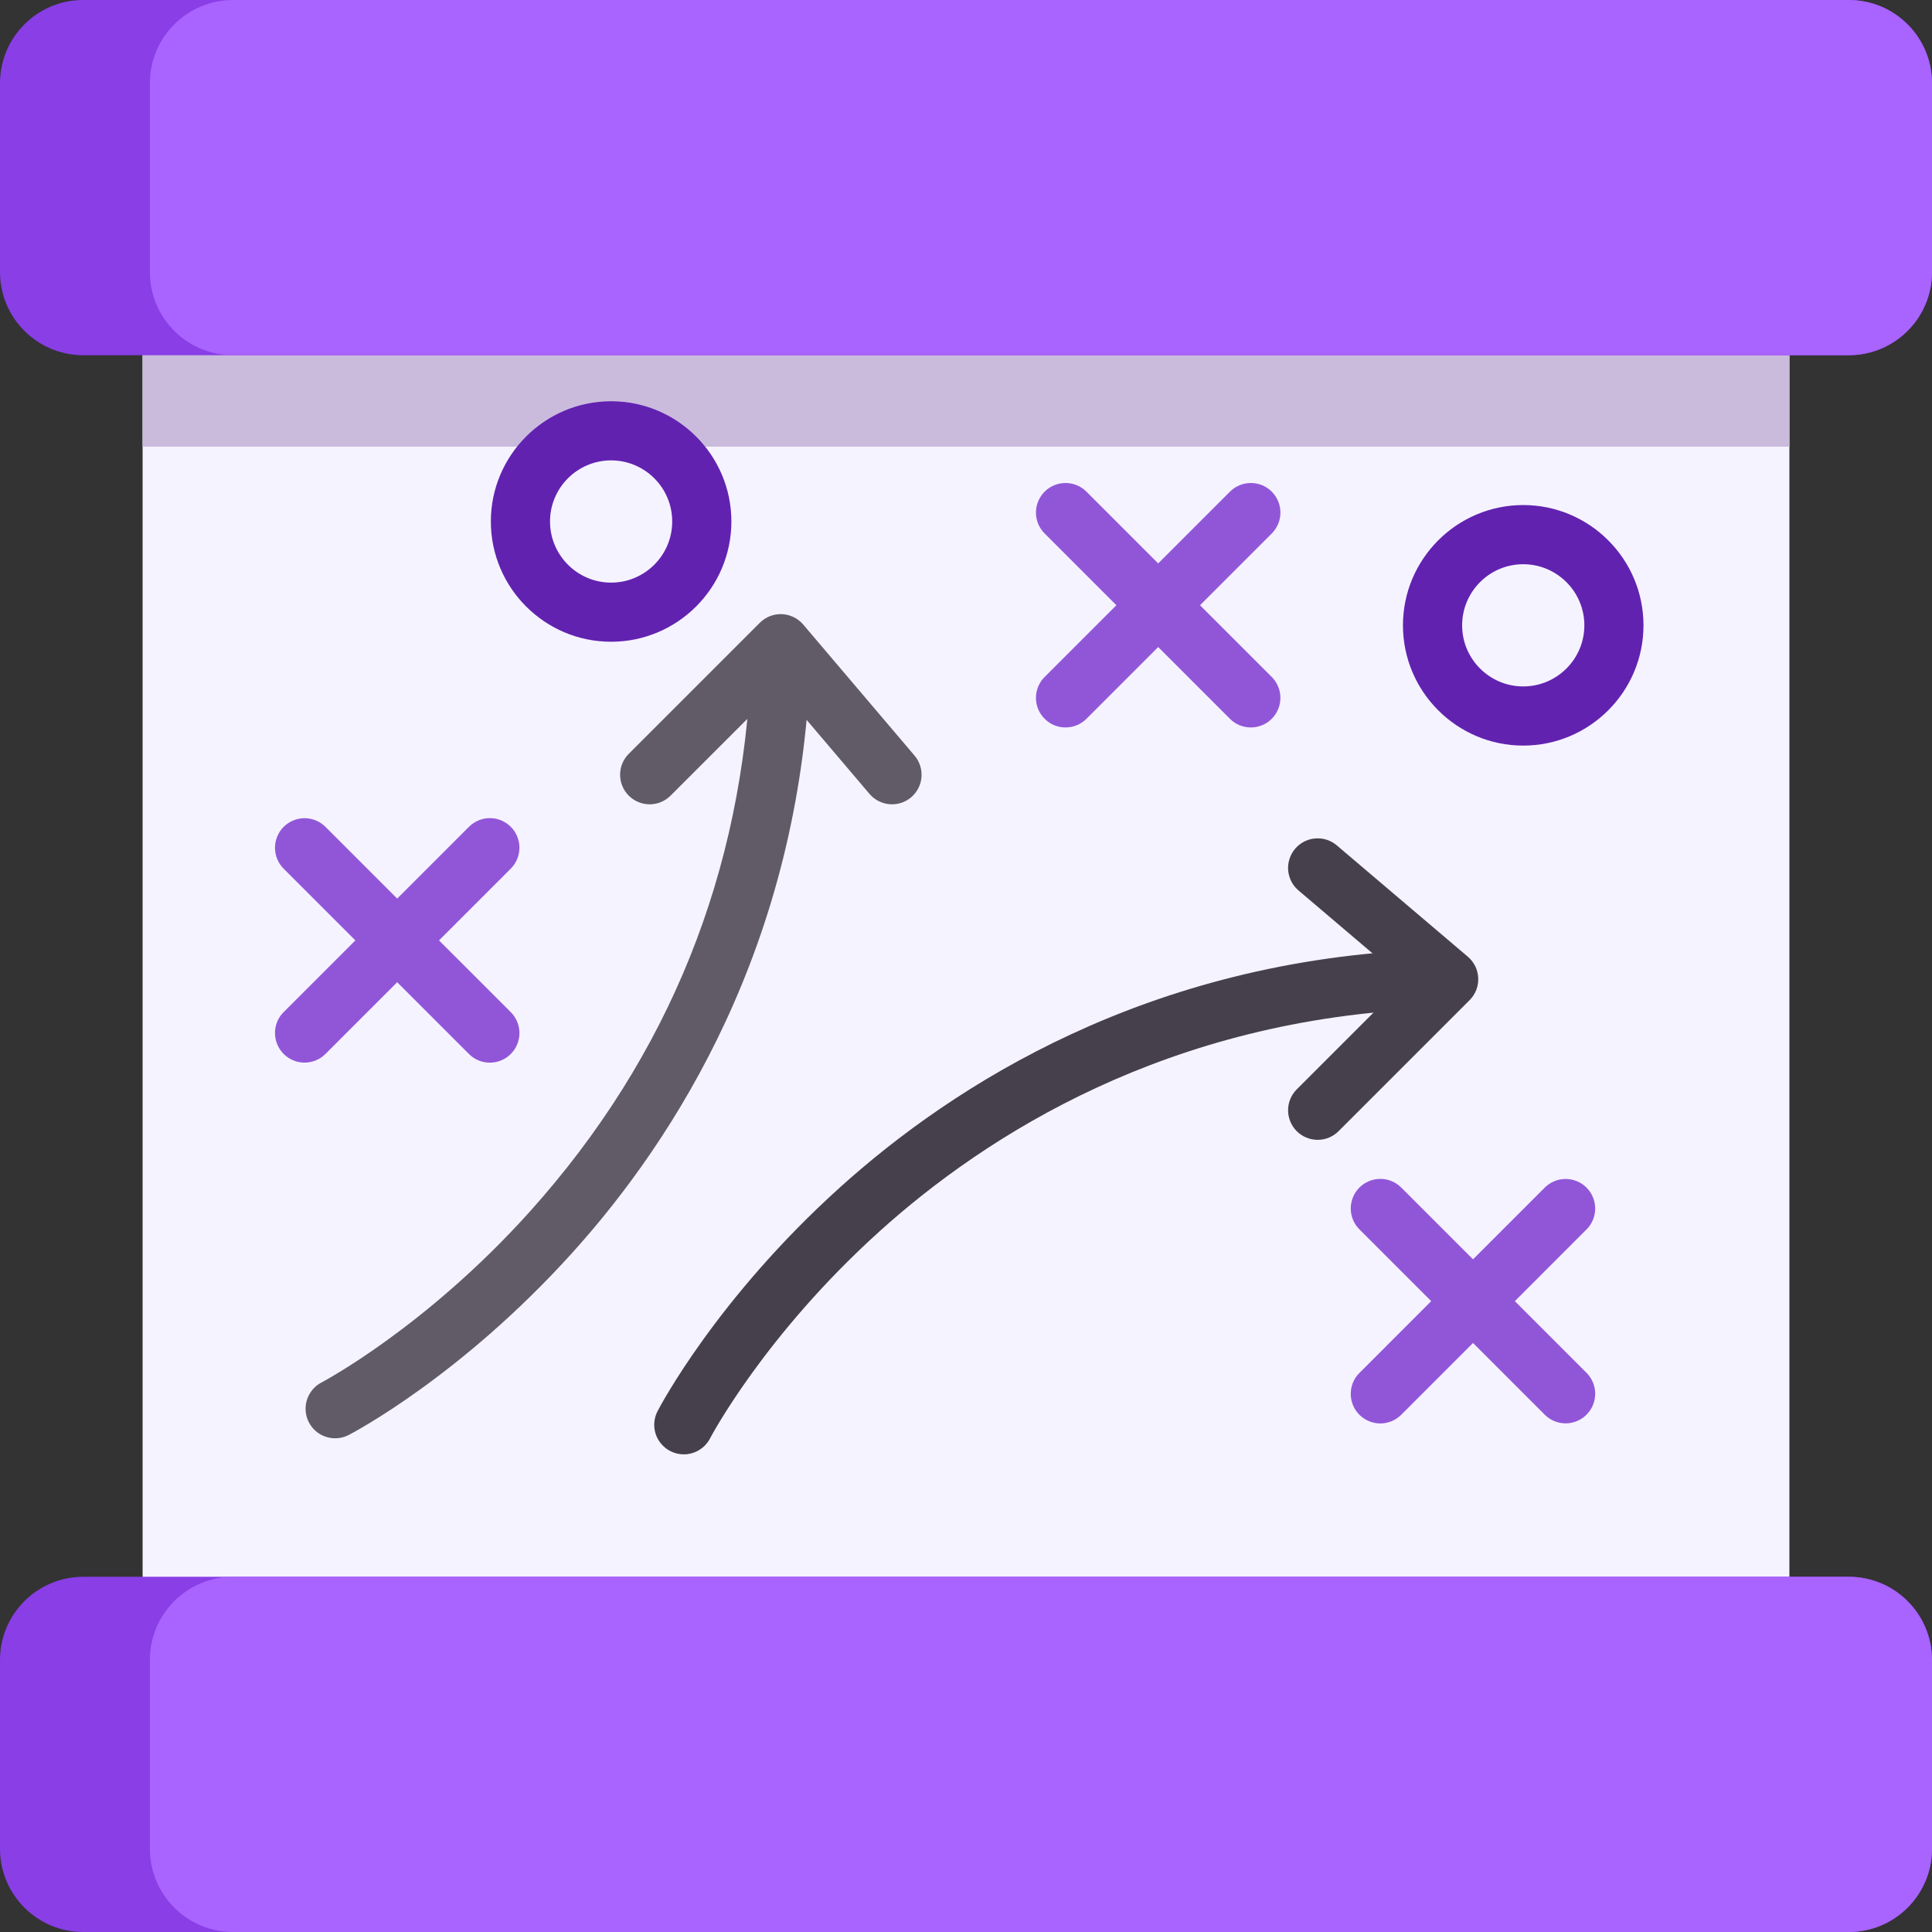 <svg width="48" height="48" viewBox="0 0 48 48" fill="none" xmlns="http://www.w3.org/2000/svg">
<rect x="0" y="0" width="48" height="48" fill="#333333" stroke="none"/>
<path d="M3.543 6.395H44.457V41.607H3.543V6.395Z" fill="#F5F3FF"/>
<path d="M3.543 6.395H44.457V11.097H3.543V6.395Z" fill="#CABBDD"/>
<path d="M48 2.068V6.757C48 7.9 47.074 8.825 45.932 8.825H2.068C0.926 8.825 0 7.9 0 6.757V2.068C0 0.926 0.926 0 2.068 0H45.932C47.074 0 48 0.926 48 2.068ZM48 41.243V45.932C48 47.074 47.074 48 45.932 48H2.068C0.926 48 0 47.074 0 45.932V41.243C0 40.1 0.926 39.175 2.068 39.175H45.932C47.073 39.175 48 40.1 48 41.243H48Z" fill="#893EE6"/>
<path d="M48 2.068V6.757C48 7.9 47.074 8.825 45.932 8.825H5.791C4.648 8.825 3.723 7.9 3.723 6.757V2.068C3.723 0.926 4.648 0 5.791 0H45.932C47.074 0 48 0.926 48 2.068ZM48 41.243V45.932C48 47.074 47.074 48 45.932 48H5.791C4.648 48 3.723 47.074 3.723 45.932V41.243C3.723 40.1 4.648 39.175 5.791 39.175H45.932C47.073 39.175 48 40.1 48 41.243H48Z" fill="#A963FE"/>
<path d="M8.327 35.734C8.163 35.734 8.003 35.679 7.873 35.578C7.744 35.476 7.652 35.334 7.613 35.174C7.574 35.014 7.59 34.846 7.658 34.696C7.726 34.546 7.842 34.423 7.988 34.347C8.013 34.334 10.583 32.976 13.171 30.093C16.619 26.251 18.466 21.663 18.662 16.458C18.664 16.361 18.686 16.265 18.726 16.176C18.765 16.088 18.823 16.008 18.893 15.941C18.964 15.875 19.047 15.823 19.139 15.789C19.23 15.755 19.326 15.739 19.424 15.743C19.521 15.746 19.616 15.769 19.704 15.81C19.793 15.851 19.872 15.909 19.938 15.98C20.003 16.052 20.054 16.136 20.087 16.227C20.12 16.319 20.135 16.416 20.13 16.513C19.869 23.463 16.774 28.293 14.223 31.12C11.459 34.184 8.777 35.593 8.664 35.652C8.56 35.706 8.445 35.734 8.327 35.734Z" fill="#615B68"/>
<path d="M22.163 19.983C22.056 19.983 21.951 19.96 21.854 19.915C21.757 19.87 21.671 19.805 21.602 19.724L19.353 17.076L16.66 19.768C16.592 19.836 16.511 19.89 16.422 19.927C16.333 19.964 16.237 19.983 16.141 19.983C16.044 19.983 15.949 19.964 15.86 19.927C15.77 19.89 15.69 19.836 15.621 19.768C15.484 19.63 15.406 19.443 15.406 19.248C15.406 19.053 15.484 18.866 15.621 18.729L18.877 15.473C18.949 15.401 19.035 15.345 19.129 15.308C19.224 15.271 19.325 15.254 19.426 15.258C19.528 15.262 19.627 15.288 19.718 15.332C19.81 15.377 19.891 15.44 19.956 15.517L22.722 18.773C22.848 18.921 22.91 19.114 22.894 19.308C22.879 19.502 22.786 19.682 22.638 19.808C22.505 19.921 22.337 19.983 22.163 19.983Z" fill="#615B68"/>
<path d="M16.988 36.133C16.87 36.133 16.755 36.105 16.65 36.05C16.565 36.006 16.489 35.945 16.427 35.871C16.364 35.797 16.317 35.712 16.288 35.62C16.259 35.528 16.248 35.431 16.257 35.335C16.265 35.239 16.292 35.145 16.337 35.06C16.395 34.947 17.804 32.265 20.868 29.501C23.695 26.951 28.525 23.856 35.475 23.594C35.572 23.591 35.668 23.606 35.758 23.64C35.849 23.673 35.932 23.724 36.003 23.79C36.074 23.855 36.131 23.934 36.171 24.022C36.211 24.11 36.234 24.205 36.237 24.301C36.244 24.496 36.174 24.685 36.041 24.828C35.909 24.971 35.725 25.055 35.53 25.063C29.021 25.308 24.499 28.205 21.852 30.592C18.984 33.18 17.654 35.711 17.641 35.736C17.579 35.856 17.485 35.956 17.37 36.026C17.255 36.096 17.123 36.133 16.988 36.133L16.988 36.133Z" fill="#45404C"/>
<path d="M32.737 28.319C32.64 28.319 32.545 28.3 32.456 28.263C32.366 28.226 32.285 28.172 32.217 28.104C32.149 28.035 32.095 27.954 32.058 27.865C32.021 27.776 32.002 27.681 32.002 27.584C32.002 27.488 32.021 27.392 32.058 27.303C32.095 27.214 32.149 27.133 32.217 27.065L34.909 24.373L32.261 22.123C32.112 21.997 32.02 21.817 32.004 21.622C31.989 21.428 32.051 21.236 32.177 21.087C32.239 21.014 32.316 20.953 32.401 20.909C32.487 20.865 32.581 20.838 32.677 20.831C32.773 20.823 32.87 20.834 32.962 20.863C33.054 20.893 33.139 20.941 33.212 21.003L36.468 23.769C36.545 23.834 36.608 23.916 36.653 24.007C36.697 24.098 36.722 24.198 36.726 24.299C36.73 24.4 36.714 24.502 36.677 24.596C36.64 24.691 36.584 24.776 36.512 24.848L33.256 28.104C33.188 28.172 33.107 28.226 33.018 28.263C32.929 28.3 32.833 28.319 32.737 28.319Z" fill="#45404C"/>
<path d="M26.473 18.073C26.377 18.073 26.281 18.055 26.192 18.018C26.103 17.981 26.022 17.926 25.954 17.858C25.885 17.79 25.831 17.709 25.794 17.62C25.757 17.531 25.738 17.435 25.738 17.339C25.738 17.242 25.757 17.146 25.794 17.057C25.831 16.968 25.885 16.887 25.954 16.819L30.558 12.215C30.695 12.077 30.882 12 31.077 12C31.272 12 31.459 12.077 31.597 12.215C31.734 12.353 31.812 12.54 31.812 12.735C31.812 12.929 31.734 13.116 31.597 13.254L26.993 17.858C26.924 17.926 26.843 17.981 26.754 18.018C26.665 18.055 26.57 18.073 26.473 18.073Z" fill="#9156D8"/>
<path d="M31.077 18.073C30.98 18.073 30.885 18.055 30.796 18.018C30.706 17.981 30.625 17.926 30.557 17.858L25.953 13.254C25.885 13.186 25.831 13.105 25.794 13.016C25.757 12.927 25.738 12.831 25.738 12.735C25.738 12.638 25.757 12.543 25.794 12.453C25.831 12.364 25.885 12.283 25.953 12.215C26.091 12.077 26.278 12 26.473 12C26.668 12 26.855 12.077 26.992 12.215L31.596 16.819C31.699 16.922 31.769 17.053 31.797 17.195C31.825 17.338 31.811 17.486 31.755 17.62C31.7 17.754 31.605 17.869 31.485 17.95C31.364 18.03 31.222 18.073 31.077 18.073ZM7.567 26.4C7.421 26.4 7.279 26.357 7.159 26.276C7.038 26.195 6.944 26.08 6.888 25.946C6.833 25.812 6.818 25.664 6.846 25.522C6.874 25.379 6.944 25.248 7.047 25.146L11.651 20.542C11.789 20.404 11.976 20.326 12.171 20.326C12.366 20.326 12.553 20.404 12.69 20.542C12.828 20.679 12.905 20.866 12.905 21.061C12.905 21.256 12.828 21.443 12.69 21.581L8.086 26.185C8.018 26.253 7.937 26.307 7.848 26.344C7.759 26.381 7.663 26.4 7.567 26.4Z" fill="#9156D8"/>
<path d="M12.171 26.401C12.074 26.401 11.979 26.383 11.889 26.346C11.8 26.309 11.719 26.254 11.651 26.186L7.047 21.582C6.909 21.444 6.832 21.257 6.832 21.063C6.832 20.868 6.909 20.681 7.047 20.543C7.185 20.405 7.372 20.328 7.566 20.328C7.761 20.328 7.948 20.405 8.086 20.543L12.69 25.147C12.793 25.25 12.863 25.381 12.891 25.523C12.919 25.666 12.905 25.814 12.849 25.948C12.793 26.082 12.699 26.197 12.579 26.277C12.458 26.358 12.316 26.401 12.171 26.401ZM34.293 35.365C34.197 35.365 34.101 35.346 34.012 35.309C33.923 35.272 33.842 35.218 33.774 35.15C33.706 35.081 33.651 35 33.614 34.911C33.578 34.822 33.559 34.727 33.559 34.63C33.559 34.533 33.578 34.438 33.614 34.349C33.651 34.26 33.706 34.179 33.774 34.111L38.378 29.506C38.446 29.438 38.527 29.384 38.616 29.347C38.705 29.31 38.801 29.291 38.897 29.291C38.994 29.291 39.089 29.31 39.178 29.347C39.268 29.384 39.349 29.438 39.417 29.506C39.554 29.644 39.632 29.831 39.632 30.026C39.632 30.221 39.554 30.408 39.417 30.545L34.813 35.15C34.745 35.218 34.663 35.272 34.574 35.309C34.485 35.346 34.39 35.365 34.293 35.365H34.293Z" fill="#9156D8"/>
<path d="M38.897 35.363C38.801 35.363 38.705 35.344 38.616 35.307C38.527 35.27 38.446 35.216 38.378 35.147L33.774 30.543C33.706 30.475 33.651 30.394 33.615 30.305C33.578 30.216 33.559 30.12 33.559 30.024C33.559 29.927 33.578 29.832 33.615 29.743C33.651 29.654 33.706 29.573 33.774 29.504C33.842 29.436 33.923 29.382 34.012 29.345C34.101 29.308 34.197 29.289 34.293 29.289C34.39 29.289 34.486 29.308 34.575 29.345C34.664 29.382 34.745 29.436 34.813 29.504L39.417 34.108C39.52 34.211 39.59 34.342 39.618 34.485C39.646 34.627 39.631 34.775 39.576 34.909C39.52 35.043 39.426 35.158 39.305 35.239C39.184 35.319 39.042 35.363 38.897 35.363Z" fill="#9156D8"/>
<path d="M37.844 18.524C36.197 18.524 34.856 17.183 34.856 15.536C34.856 13.889 36.197 12.548 37.844 12.548C39.492 12.548 40.832 13.889 40.832 15.536C40.832 17.183 39.492 18.524 37.844 18.524ZM37.844 14.018C37.007 14.018 36.326 14.699 36.326 15.536C36.326 16.373 37.007 17.054 37.844 17.054C38.682 17.054 39.363 16.373 39.363 15.536C39.363 14.699 38.681 14.018 37.844 14.018ZM15.183 15.944C13.536 15.944 12.195 14.604 12.195 12.956C12.195 11.309 13.536 9.969 15.183 9.969C16.83 9.969 18.171 11.309 18.171 12.956C18.171 14.604 16.83 15.944 15.183 15.944ZM15.183 11.438C14.346 11.438 13.665 12.119 13.665 12.956C13.665 13.794 14.346 14.475 15.183 14.475C16.02 14.475 16.701 13.794 16.701 12.956C16.701 12.119 16.02 11.438 15.183 11.438Z" fill="#6222B0"/>
</svg>
